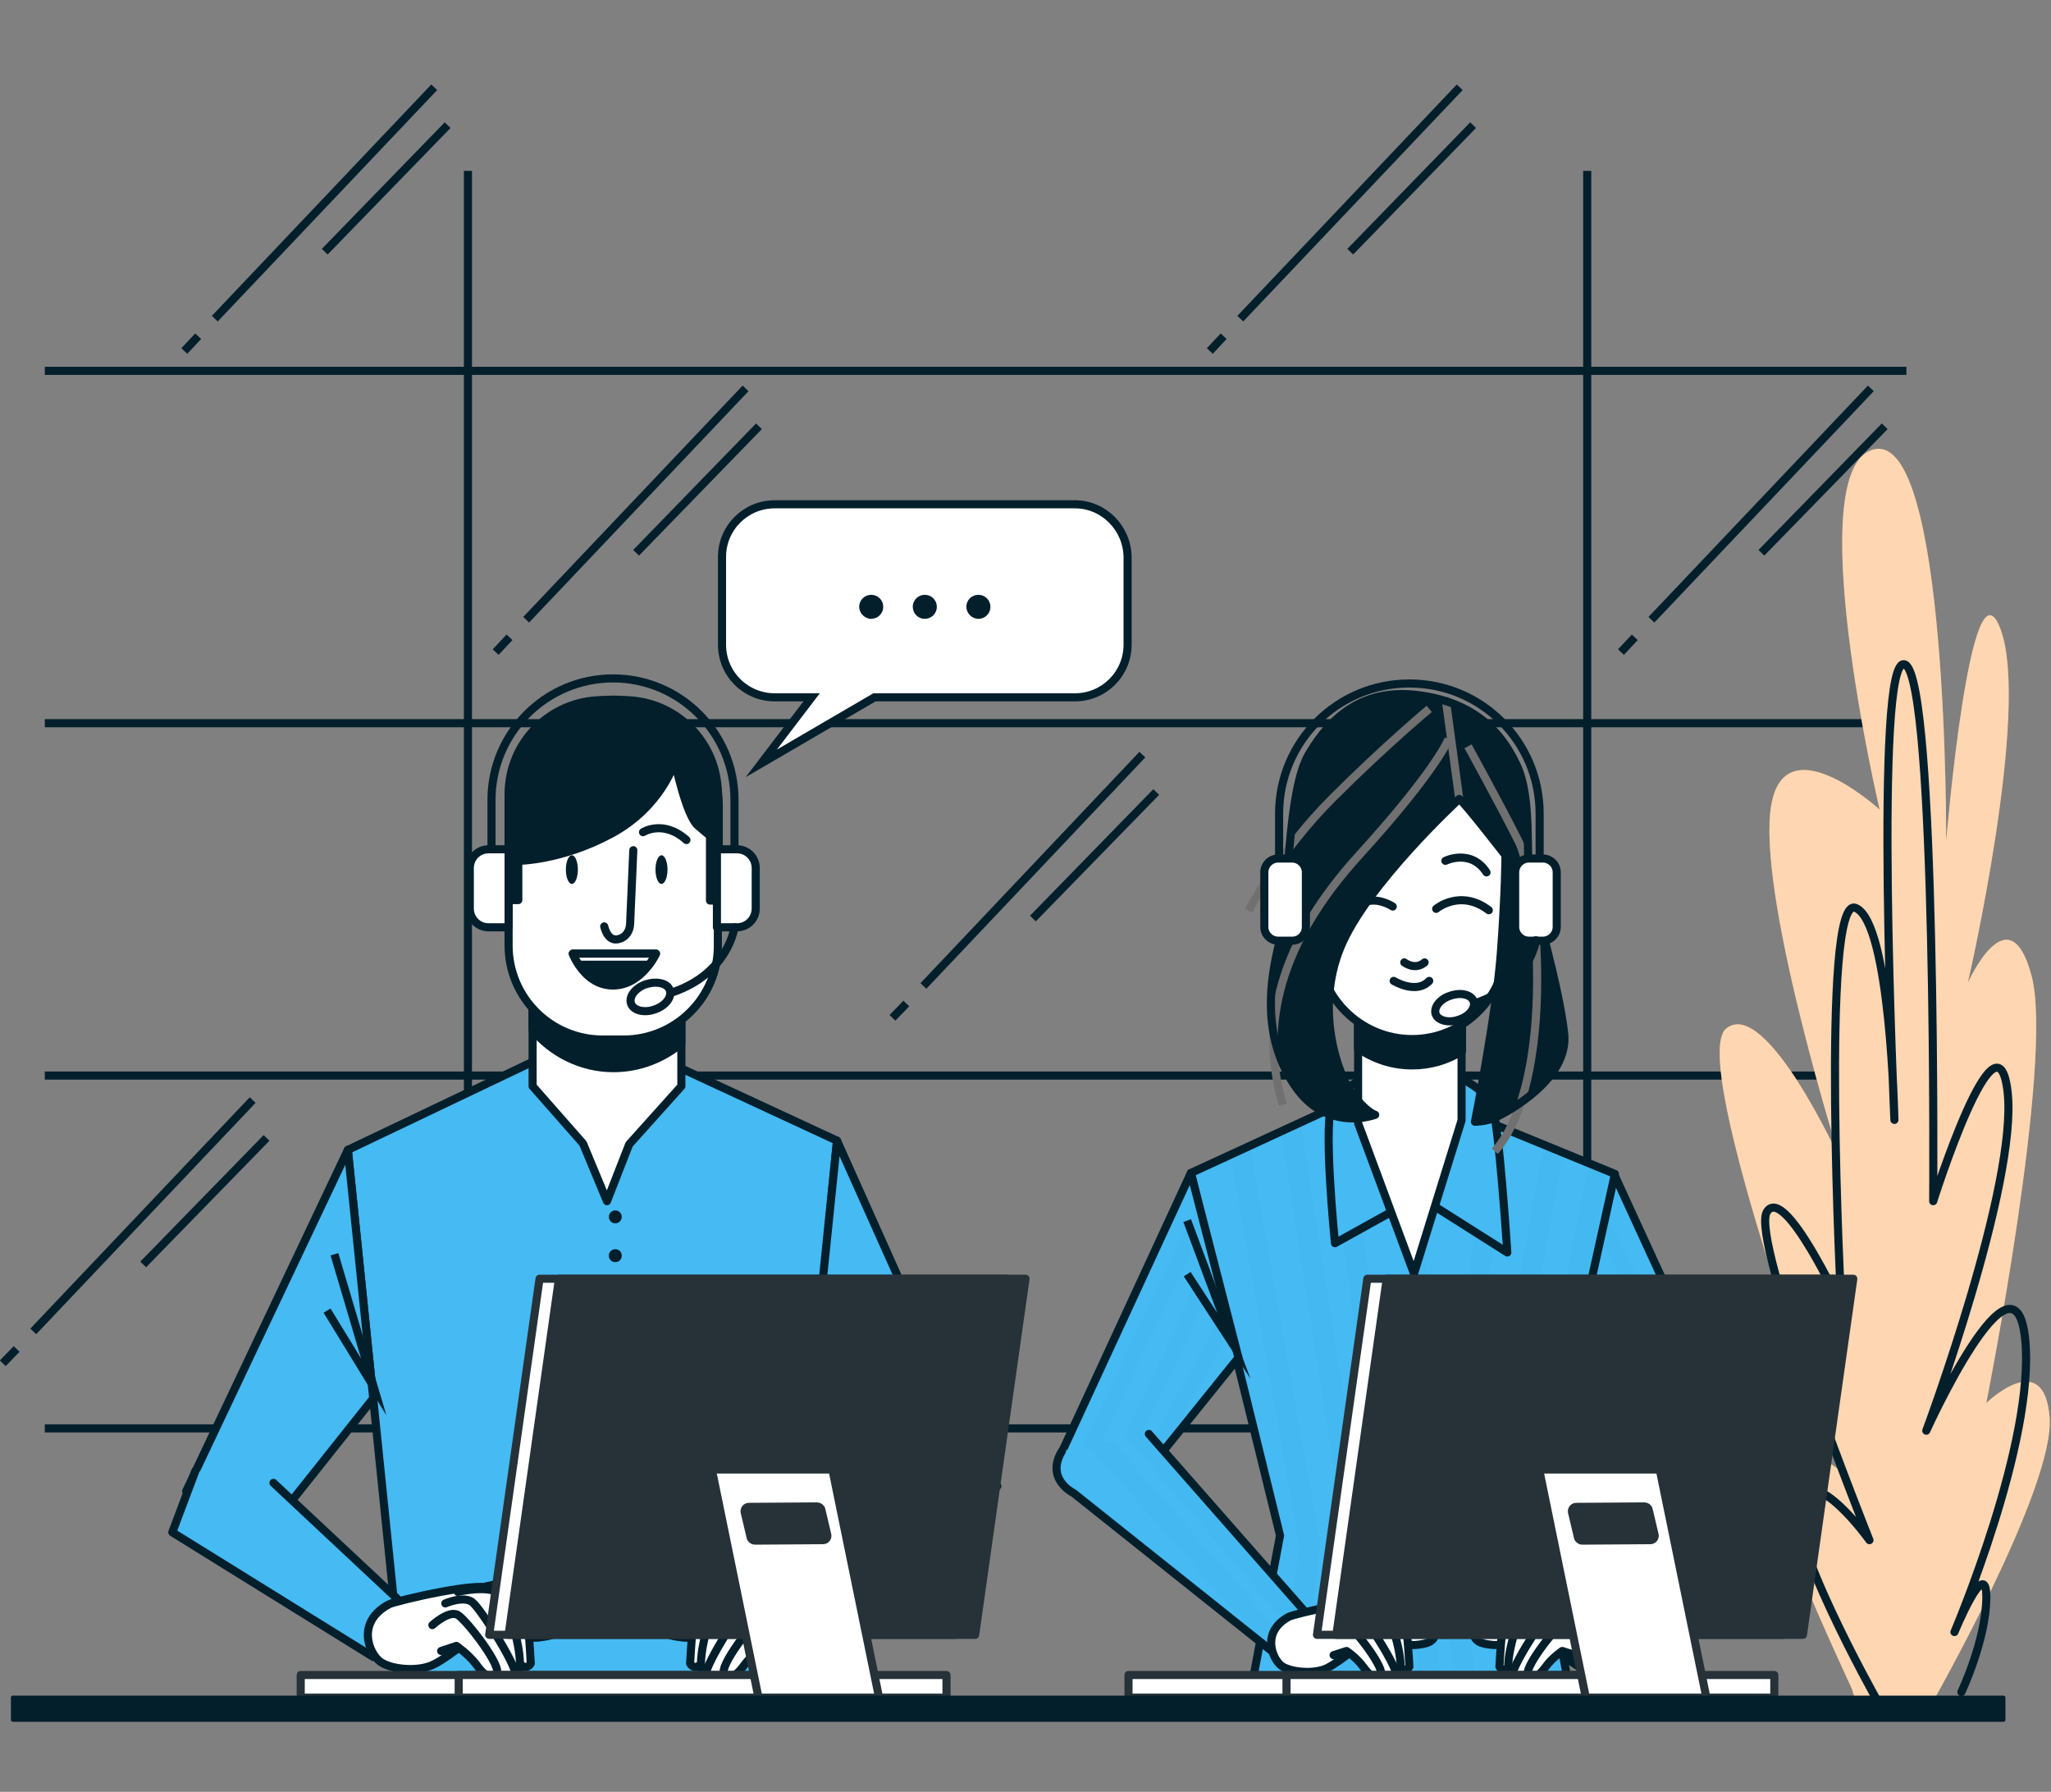 <svg width="506" height="442" viewBox="0 0 506 442" fill="none" xmlns="http://www.w3.org/2000/svg">
<rect x="0" y="0" width="506" height="442" fill="#808080" stroke="none"/>
<g clip-path="url(#clip0)">
<path d="M11.055 352.347H470.329" stroke="#041F2C" stroke-width="2" stroke-miterlimit="10"/>
<path d="M11.055 265.314H470.329" stroke="#041F2C" stroke-width="2" stroke-miterlimit="10"/>
<path d="M11.055 178.395H470.329" stroke="#041F2C" stroke-width="2" stroke-miterlimit="10"/>
<path d="M11.055 91.476H470.329" stroke="#041F2C" stroke-width="2" stroke-miterlimit="10"/>
<path d="M115.445 42.15V352.461" stroke="#041F2C" stroke-width="2" stroke-miterlimit="10"/>
<path d="M391.58 42.15V352.461" stroke="#041F2C" stroke-width="2" stroke-miterlimit="10"/>
<path d="M125.702 157.206L122.283 160.852" stroke="#041F2C" stroke-width="2" stroke-miterlimit="10"/>
<path d="M183.938 95.805L129.805 152.877" stroke="#041F2C" stroke-width="2" stroke-miterlimit="10"/>
<path d="M187.243 105.146L156.928 136.359" stroke="#041F2C" stroke-width="2" stroke-miterlimit="10"/>
<path d="M403.318 157.206L399.9 160.852" stroke="#041F2C" stroke-width="2" stroke-miterlimit="10"/>
<path d="M461.554 95.805L407.421 152.877" stroke="#041F2C" stroke-width="2" stroke-miterlimit="10"/>
<path d="M464.973 105.146L434.545 136.359" stroke="#041F2C" stroke-width="2" stroke-miterlimit="10"/>
<path d="M4.103 332.753L0.684 336.285" stroke="#041F2C" stroke-width="2" stroke-miterlimit="10"/>
<path d="M62.338 271.352L8.205 328.424" stroke="#041F2C" stroke-width="2" stroke-miterlimit="10"/>
<path d="M65.757 280.693L35.329 311.906" stroke="#041F2C" stroke-width="2" stroke-miterlimit="10"/>
<path d="M48.891 82.932L45.472 86.578" stroke="#041F2C" stroke-width="2" stroke-miterlimit="10"/>
<path d="M107.126 21.53L52.993 78.603" stroke="#041F2C" stroke-width="2" stroke-miterlimit="10"/>
<path d="M110.431 30.872L80.117 62.085" stroke="#041F2C" stroke-width="2" stroke-miterlimit="10"/>
<path d="M301.891 82.932L298.472 86.578" stroke="#041F2C" stroke-width="2" stroke-miterlimit="10"/>
<path d="M360.126 21.53L305.993 78.603" stroke="#041F2C" stroke-width="2" stroke-miterlimit="10"/>
<path d="M363.431 30.872L333.117 62.085" stroke="#041F2C" stroke-width="2" stroke-miterlimit="10"/>
<path d="M223.597 247.543L220.178 251.074" stroke="#041F2C" stroke-width="2" stroke-miterlimit="10"/>
<path d="M281.833 186.141L227.814 243.214" stroke="#041F2C" stroke-width="2" stroke-miterlimit="10"/>
<path d="M285.252 195.369L254.823 226.582" stroke="#041F2C" stroke-width="2" stroke-miterlimit="10"/>
<path d="M456.882 416.596C456.882 416.596 428.618 356.448 434.773 354.739C440.927 353.03 453.805 362.599 453.805 362.599C453.805 362.599 416.082 261.555 425.883 253.694C435.684 245.834 453.918 285.933 453.918 285.933C453.918 285.933 434.431 224.076 436.71 200.609C438.989 177.142 463.719 199.697 463.719 199.697C463.719 199.697 443.89 115.171 462.352 110.842C480.7 106.513 480.13 207.558 480.13 207.558C480.13 207.558 486.17 135.22 493.578 155.27C500.986 175.319 485.487 242.416 485.487 242.416C485.487 242.416 495.629 219.747 501.214 240.708C506.798 261.669 490.045 346.081 490.045 346.081C490.045 346.081 504.291 332.184 505.658 349.613C507.026 367.042 476.141 421.039 476.141 421.039L458.705 422.748L456.882 416.596Z" fill="#FC993E"/>
<path opacity="0.6" d="M456.882 416.596C456.882 416.596 428.618 356.448 434.773 354.739C440.927 353.03 453.805 362.599 453.805 362.599C453.805 362.599 416.082 261.555 425.883 253.694C435.684 245.834 453.918 285.933 453.918 285.933C453.918 285.933 434.431 224.076 436.71 200.609C438.989 177.142 463.719 199.697 463.719 199.697C463.719 199.697 443.89 115.171 462.352 110.842C480.7 106.513 480.13 207.558 480.13 207.558C480.13 207.558 486.17 135.22 493.578 155.27C500.986 175.319 485.487 242.416 485.487 242.416C485.487 242.416 495.629 219.747 501.214 240.708C506.798 261.669 490.045 346.081 490.045 346.081C490.045 346.081 504.291 332.184 505.658 349.613C507.026 367.042 476.141 421.039 476.141 421.039L458.705 422.748L456.882 416.596Z" fill="white"/>
<path d="M462.922 419.103C462.922 419.103 439.445 377.295 443.776 369.434C448.106 361.574 461.212 379.915 461.212 379.915C461.212 379.915 431.582 305.869 435.912 298.92C440.243 291.971 454.26 322.387 454.26 322.387C454.26 322.387 449.018 220.43 457.793 223.962C466.455 227.493 467.366 276.25 467.366 276.25C467.366 276.25 462.124 160.396 469.987 163.927C477.851 167.459 476.939 296.299 476.939 296.299C476.939 296.299 492.666 246.631 495.287 269.301C497.909 291.971 475.23 352.916 475.23 352.916C475.23 352.916 496.997 304.957 499.618 330.247C502.239 355.537 482.182 402.584 482.182 402.584C482.182 402.584 490.045 383.446 490.045 393.927C490.045 404.407 483.891 417.394 483.891 417.394" stroke="#041F2C" stroke-width="2" stroke-miterlimit="10" stroke-linecap="round" stroke-linejoin="round"/>
<path d="M398.19 289.578L429.986 358.84L410.042 364.536L386.452 335.145L398.19 289.578Z" fill="#45BAF3"/>
<g opacity="0.1">
<path opacity="0.1" d="M392.492 311.792L391.124 317.033L417.45 362.372L421.325 361.346L392.492 311.792Z" fill="#041F2C"/>
<path opacity="0.1" d="M410.156 364.422L413.917 363.397L389.415 323.64L388.047 328.766L410.156 364.422Z" fill="#041F2C"/>
<path opacity="0.1" d="M395.797 299.147L394.315 304.615L424.63 360.321L428.391 359.296L395.797 299.147Z" fill="#041F2C"/>
</g>
<path d="M398.19 289.578L429.986 358.84L410.042 364.536L386.452 335.145L398.19 289.578Z" stroke="#041F2C" stroke-width="2" stroke-miterlimit="10" stroke-linecap="round" stroke-linejoin="round"/>
<path d="M335.054 270.326L293.799 289.351L315.794 378.776L308.728 416.369H387.136L379.386 375.472L398.418 289.578L355.112 271.807L335.054 270.326Z" fill="#45BAF3"/>
<g opacity="0.1">
<path opacity="0.1" d="M335.51 416.369L337.105 380.712C337.105 380.599 337.105 380.371 337.105 380.257L320.809 276.934L316.022 279.098L331.977 380.712L330.382 416.255H335.51V416.369Z" fill="#041F2C"/>
<path opacity="0.1" d="M344.969 372.283V372.169L332.091 271.807L327.305 273.972L339.954 372.738L343.259 416.483H348.388L344.969 372.283Z" fill="#041F2C"/>
<path opacity="0.1" d="M321.15 416.369L325.709 381.624C325.709 381.396 325.709 381.054 325.709 380.826L308.273 282.629L303.486 284.794L320.581 381.282L316.022 416.255H321.15V416.369Z" fill="#041F2C"/>
<path opacity="0.1" d="M396.709 288.895L391.922 286.958L374.486 377.067C374.486 377.409 374.372 377.637 374.486 377.978L380.754 416.482H385.882L379.5 377.637L379.614 376.839L379.386 375.586L383.147 358.385L396.709 288.895Z" fill="#041F2C"/>
<path opacity="0.1" d="M351.009 280.579L345.881 280.693L350.097 416.369H355.226L351.009 280.579Z" fill="#041F2C"/>
<path opacity="0.1" d="M368.787 376.839L385.654 284.338L380.868 282.402L363.773 376.384C363.773 376.725 363.773 376.953 363.773 377.295L370.383 416.369H375.511L368.787 376.839Z" fill="#041F2C"/>
<path opacity="0.1" d="M359.556 373.763L372.32 278.984L367.42 277.047L354.428 373.422C354.428 373.65 354.428 373.877 354.428 373.991L359.1 416.369H364.229L359.556 373.763Z" fill="#041F2C"/>
</g>
<path d="M335.054 270.326L293.799 289.351L315.794 378.776L308.728 416.369H387.136L379.386 375.472L398.418 289.578L355.112 271.807L335.054 270.326Z" stroke="#041F2C" stroke-width="2" stroke-miterlimit="10" stroke-linecap="round" stroke-linejoin="round"/>
<path d="M293.799 289.35L261.205 359.865L281.947 364.194L305.537 334.917L293.799 289.35Z" fill="#45BAF3"/>
<g opacity="0.1">
<path opacity="0.1" d="M302.346 322.5L279.668 363.739L281.947 364.194L287.417 357.473L303.714 327.855L302.346 322.5Z" fill="#041F2C"/>
<path opacity="0.1" d="M300.295 314.64L298.814 308.83L273.513 362.485L277.274 363.283L300.295 314.64Z" fill="#041F2C"/>
<path opacity="0.1" d="M265.194 360.663L269.069 361.46L296.99 302.109L295.509 296.299L265.194 360.663Z" fill="#041F2C"/>
</g>
<path d="M292.887 301.084L304.398 331.956L292.887 314.298" stroke="#041F2C" stroke-width="2" stroke-miterlimit="10"/>
<path d="M293.799 289.35L261.205 359.865L281.947 364.194L305.537 334.917L293.799 289.35Z" stroke="#041F2C" stroke-width="2" stroke-miterlimit="10" stroke-linecap="round" stroke-linejoin="round"/>
<path d="M283.428 353.714L324.569 400.534L316.592 409.533L264.852 368.295C264.852 368.295 257.786 364.878 262.003 357.929" fill="#45BAF3"/>
<g opacity="0.1">
<path opacity="0.1" d="M320.239 403.838L324.114 400.534L303.372 376.383L283.428 353.714L278.072 354.739L320.239 403.838Z" fill="#041F2C"/>
<path opacity="0.1" d="M312.033 406.002L315.452 408.736L318.643 405.888L274.425 355.536L268.613 356.676L312.033 406.002Z" fill="#041F2C"/>
</g>
<path d="M283.428 353.714L324.569 400.534L316.592 409.533L264.852 368.295C264.852 368.295 257.786 364.878 262.003 357.929" stroke="#041F2C" stroke-width="2" stroke-miterlimit="10" stroke-linecap="round" stroke-linejoin="round"/>
<path d="M317.959 398.825C319.099 398.142 338.929 393.471 339.157 395.863C339.385 398.256 345.311 400.99 348.046 400.99C350.781 400.99 353.402 398.825 353.972 402.015C354.542 405.205 351.579 405.546 349.186 405.774C346.792 406.002 338.473 403.382 338.473 403.382C338.473 403.382 330.723 409.875 327.418 411.47C324.227 413.065 318.301 412.495 316.136 410.901C313.971 409.306 311.008 402.585 317.959 398.825Z" fill="white" stroke="#041F2C" stroke-width="2" stroke-miterlimit="10" stroke-linecap="round" stroke-linejoin="round"/>
<path d="M336.194 395.522C336.194 395.522 343.715 393.357 345.311 394.155C346.906 394.952 347.704 411.128 347.704 411.128C347.704 411.128 346.906 412.723 345.311 411.128C343.715 409.533 338.359 397.458 338.359 397.458" fill="white"/>
<path d="M336.194 395.522C336.194 395.522 343.715 393.357 345.311 394.155C346.906 394.952 347.704 411.128 347.704 411.128C347.704 411.128 346.906 412.723 345.311 411.128C343.715 409.533 338.359 397.458 338.359 397.458" stroke="#041F2C" stroke-width="2" stroke-miterlimit="10" stroke-linecap="round" stroke-linejoin="round"/>
<path d="M332.433 396.091C332.433 396.091 340.182 394.155 341.892 397.116C343.487 400.078 347.59 413.179 344.285 413.748C341.094 414.318 339.954 409.989 339.954 409.989L334.826 400.534L331.293 399.964" fill="white"/>
<path d="M332.433 396.091C332.433 396.091 340.182 394.155 341.892 397.116C343.487 400.078 347.59 413.179 344.285 413.748C341.094 414.318 339.954 409.989 339.954 409.989L334.826 400.534L331.293 399.964" stroke="#041F2C" stroke-width="2" stroke-miterlimit="10" stroke-linecap="round" stroke-linejoin="round"/>
<path d="M329.812 398.483C329.812 398.483 333.573 396.889 335.51 398.256C337.447 399.623 345.995 413.293 344.399 413.862C342.804 414.432 339.043 414.09 338.473 413.065C337.903 412.04 330.951 402.812 330.951 402.812" fill="white"/>
<path d="M329.812 398.483C329.812 398.483 333.573 396.889 335.51 398.256C337.447 399.623 345.995 413.293 344.399 413.862C342.804 414.432 339.043 414.09 338.473 413.065C337.903 412.04 330.951 402.812 330.951 402.812" stroke="#041F2C" stroke-width="2" stroke-miterlimit="10" stroke-linecap="round" stroke-linejoin="round"/>
<path d="M327.077 403.04C327.077 403.04 330.609 399.85 332.433 400.876C334.37 401.901 342.12 412.154 340.524 413.179C338.929 414.204 337.789 413.179 336.194 411.014C334.598 408.85 332.205 407.255 332.205 407.255L329.014 408.28" fill="white"/>
<path d="M327.077 403.04C327.077 403.04 330.609 399.85 332.433 400.876C334.37 401.901 342.12 412.154 340.524 413.179C338.929 414.204 337.789 413.179 336.194 411.014C334.598 408.85 332.205 407.255 332.205 407.255L329.014 408.28" stroke="#041F2C" stroke-width="2" stroke-miterlimit="10" stroke-linecap="round" stroke-linejoin="round"/>
<path d="M406.509 355.195L392.834 401.673L402.749 408.622L425.086 372.738C425.086 372.738 434.317 362.372 428.504 356.562" fill="#45BAF3"/>
<g opacity="0.1">
<path opacity="0.1" d="M402.977 408.053L403.204 407.825L422.123 356.106L416.88 355.878L398.532 405.774L400.583 407.141L402.977 408.053Z" fill="#041F2C"/>
<path opacity="0.1" d="M392.834 401.787L397.164 404.749L414.829 355.878L414.259 355.65L409.586 355.423L392.834 401.787Z" fill="#041F2C"/>
<path opacity="0.1" d="M429.986 359.296C429.644 358.271 429.188 357.359 428.391 356.562L425.655 356.448L411.41 394.61L424.972 372.738L429.986 359.296Z" fill="#041F2C"/>
</g>
<path d="M406.509 355.195L392.834 401.673L402.749 408.622L425.086 372.738C425.086 372.738 434.317 362.372 428.504 356.562" stroke="#041F2C" stroke-width="2" stroke-miterlimit="10" stroke-linecap="round" stroke-linejoin="round"/>
<path d="M399.672 398.825C398.532 398.142 378.702 393.471 378.474 395.863C378.246 398.256 372.32 400.99 369.585 400.99C366.85 400.99 364.229 398.825 363.659 402.015C363.089 405.205 366.052 405.546 368.445 405.774C370.839 406.002 379.158 403.382 379.158 403.382C379.158 403.382 386.908 409.875 390.213 411.47C393.404 413.065 399.33 412.495 401.495 410.901C403.774 409.306 406.737 402.585 399.672 398.825Z" fill="white" stroke="#041F2C" stroke-width="2" stroke-miterlimit="10" stroke-linecap="round" stroke-linejoin="round"/>
<path d="M381.437 395.522C381.437 395.522 373.916 393.357 372.32 394.155C370.725 394.952 369.927 411.128 369.927 411.128C369.927 411.128 370.725 412.723 372.32 411.128C373.916 409.533 379.272 397.458 379.272 397.458" fill="white"/>
<path d="M381.437 395.522C381.437 395.522 373.916 393.357 372.32 394.155C370.725 394.952 369.927 411.128 369.927 411.128C369.927 411.128 370.725 412.723 372.32 411.128C373.916 409.533 379.272 397.458 379.272 397.458" stroke="#041F2C" stroke-width="2" stroke-miterlimit="10" stroke-linecap="round" stroke-linejoin="round"/>
<path d="M385.198 396.091C385.198 396.091 377.449 394.155 375.739 397.116C374.144 400.078 370.041 413.179 373.346 413.748C376.537 414.318 377.677 409.989 377.677 409.989L382.805 400.534L386.338 399.964" fill="white"/>
<path d="M385.198 396.091C385.198 396.091 377.449 394.155 375.739 397.116C374.144 400.078 370.041 413.179 373.346 413.748C376.537 414.318 377.677 409.989 377.677 409.989L382.805 400.534L386.338 399.964" stroke="#041F2C" stroke-width="2" stroke-miterlimit="10" stroke-linecap="round" stroke-linejoin="round"/>
<path d="M387.819 398.483C387.819 398.483 384.059 396.889 382.121 398.256C380.184 399.623 371.636 413.293 373.232 413.862C374.827 414.432 378.588 414.09 379.158 413.065C379.728 412.04 386.68 402.812 386.68 402.812" fill="white"/>
<path d="M387.819 398.483C387.819 398.483 384.059 396.889 382.121 398.256C380.184 399.623 371.636 413.293 373.232 413.862C374.827 414.432 378.588 414.09 379.158 413.065C379.728 412.04 386.68 402.812 386.68 402.812" stroke="#041F2C" stroke-width="2" stroke-miterlimit="10" stroke-linecap="round" stroke-linejoin="round"/>
<path d="M390.555 403.04C390.555 403.04 387.022 399.85 385.198 400.876C383.261 401.901 375.511 412.154 377.107 413.179C378.702 414.204 379.842 413.179 381.437 411.014C383.033 408.85 385.426 407.255 385.426 407.255L388.617 408.28" fill="white"/>
<path d="M390.555 403.04C390.555 403.04 387.022 399.85 385.198 400.876C383.261 401.901 375.511 412.154 377.107 413.179C378.702 414.204 379.842 413.179 381.437 411.014C383.033 408.85 385.426 407.255 385.426 407.255L388.617 408.28" stroke="#041F2C" stroke-width="2" stroke-miterlimit="10" stroke-linecap="round" stroke-linejoin="round"/>
<path d="M338.131 265.542C338.131 265.542 331.635 267.592 328.9 271.579C326.165 275.566 329.356 306.666 329.356 306.666L350.097 295.16L371.864 308.944C371.864 308.944 369.813 277.161 368.104 272.605C366.394 268.048 355.34 262.808 351.579 263.377C347.818 263.833 338.131 265.542 338.131 265.542Z" fill="#45BAF3" stroke="#041F2C" stroke-width="2" stroke-miterlimit="10" stroke-linecap="round" stroke-linejoin="round"/>
<path d="M335.054 248.34V277.047L348.844 314.184L360.582 276.364V247.998L335.054 248.34Z" fill="white" stroke="#041F2C" stroke-width="2" stroke-miterlimit="10" stroke-linecap="round" stroke-linejoin="round"/>
<path d="M335.054 258.593C338.815 261.213 343.373 262.808 348.388 262.808C352.946 262.808 357.049 261.555 360.696 259.276V247.998L335.054 248.34V258.593Z" fill="#041F2C" stroke="#041F2C" stroke-width="2" stroke-miterlimit="10" stroke-linecap="round" stroke-linejoin="round"/>
<path d="M348.388 256.314C335.624 256.314 325.139 245.948 325.139 233.075L321.036 200.495C321.036 185.458 333.231 173.155 348.388 173.155C363.431 173.155 375.739 185.344 375.739 200.495L371.636 233.075C371.523 245.834 361.152 256.314 348.388 256.314Z" fill="white" stroke="#041F2C" stroke-width="2" stroke-miterlimit="10" stroke-linecap="round" stroke-linejoin="round"/>
<path d="M354.314 224.19C354.314 224.19 360.24 219.177 367.306 224.531" stroke="#041F2C" stroke-width="2" stroke-miterlimit="10" stroke-linecap="round" stroke-linejoin="round"/>
<path d="M343.601 223.62C343.601 223.62 340.752 221.683 337.675 222.253" stroke="#041F2C" stroke-width="2" stroke-miterlimit="10" stroke-linecap="round" stroke-linejoin="round"/>
<path d="M356.593 212.342C356.593 212.342 362.861 209.266 366.736 215.19" stroke="#041F2C" stroke-width="2" stroke-miterlimit="10" stroke-linecap="round" stroke-linejoin="round"/>
<path d="M346.45 237.404C346.45 237.404 349.072 239.455 351.465 237.404" stroke="#041F2C" stroke-width="2" stroke-miterlimit="10" stroke-linecap="round" stroke-linejoin="round"/>
<path d="M343.829 241.961C343.829 241.961 349.414 245.378 352.604 241.961" stroke="#041F2C" stroke-width="2" stroke-miterlimit="10" stroke-linecap="round" stroke-linejoin="round"/>
<path d="M360.012 197.077C360.012 197.077 337.105 218.152 330.723 233.645C324.341 249.024 330.04 265.086 333.573 269.757C337.105 274.427 339.271 274.997 339.271 274.997C339.271 274.997 327.191 279.667 319.213 267.478C311.236 255.403 313.287 241.733 315.68 232.278C318.073 222.823 317.39 195.141 322.974 185.913C328.444 176.686 336.422 169.851 349.641 171.446C362.861 173.041 369.927 179.762 374.03 188.42C378.246 196.963 376.195 211.545 377.563 217.924C378.93 224.304 384.628 243.442 385.882 254.833C387.25 266.225 371.523 274.427 369.129 275.566C366.736 276.706 363.887 276.706 363.887 276.706C363.887 276.706 369.129 250.277 370.269 235.126C371.409 219.975 371.409 210.975 371.409 210.975C371.409 210.975 361.152 197.761 360.012 197.077Z" fill="#041F2C"/>
<path d="M357.391 182.268C357.391 182.268 354.656 189.673 335.282 210.975C315.908 232.278 310.552 252.669 316.478 272.491" stroke="#707070" stroke-width="2" stroke-miterlimit="10"/>
<path d="M352.604 174.863C352.604 174.863 341.892 183.749 328.672 196.963C315.452 210.178 308.045 224.645 308.045 224.645" stroke="#707070" stroke-width="2" stroke-miterlimit="10"/>
<path d="M362.177 184.091C362.177 184.091 370.269 198.786 374.713 207.672C379.158 216.557 384.286 266.225 368.787 283.996" stroke="#707070" stroke-width="2" stroke-miterlimit="10"/>
<path d="M356.593 171.901L360.012 197.077" stroke="#707070" stroke-width="2" stroke-miterlimit="10"/>
<path d="M360.012 197.077C360.012 197.077 337.105 218.152 330.723 233.645C324.341 249.024 330.04 265.086 333.573 269.757C337.105 274.427 339.271 274.997 339.271 274.997C339.271 274.997 327.191 279.667 319.213 267.478C311.236 255.403 313.287 241.733 315.68 232.278C318.073 222.823 317.39 195.141 322.974 185.913C328.444 176.686 336.422 169.851 349.641 171.446C362.861 173.041 369.927 179.762 374.03 188.42C378.246 196.963 376.195 211.545 377.563 217.924C378.93 224.304 384.628 243.442 385.882 254.833C387.25 266.225 371.523 274.427 369.129 275.566C366.736 276.706 363.887 276.706 363.887 276.706C363.887 276.706 369.129 250.277 370.269 235.126C371.409 219.975 371.409 210.975 371.409 210.975C371.409 210.975 361.152 197.761 360.012 197.077Z" stroke="#041F2C" stroke-width="2" stroke-miterlimit="10" stroke-linecap="round" stroke-linejoin="round"/>
<path d="M318.757 232.05H315.338C313.515 232.05 311.919 230.569 311.919 228.633V215.19C311.919 213.368 313.401 211.773 315.338 211.773H318.757C320.581 211.773 322.176 213.254 322.176 215.19V228.633C322.176 230.569 320.695 232.05 318.757 232.05Z" fill="white" stroke="#041F2C" stroke-width="2" stroke-miterlimit="10" stroke-linecap="round" stroke-linejoin="round"/>
<path d="M380.64 232.05H377.221C375.397 232.05 373.802 230.569 373.802 228.633V215.19C373.802 213.368 375.283 211.773 377.221 211.773H380.64C382.463 211.773 384.059 213.254 384.059 215.19V228.633C384.059 230.569 382.463 232.05 380.64 232.05Z" fill="white" stroke="#041F2C" stroke-width="2" stroke-miterlimit="10" stroke-linecap="round" stroke-linejoin="round"/>
<path d="M379.842 211.773V200.723C379.842 182.952 365.482 168.598 347.704 168.598C329.926 168.598 315.566 182.952 315.566 200.723V211.773" stroke="#041F2C" stroke-width="2" stroke-miterlimit="10" stroke-linejoin="round"/>
<path d="M378.93 231.936C378.93 231.936 377.449 242.986 364.001 247.429" stroke="#041F2C" stroke-width="2" stroke-miterlimit="10" stroke-linecap="round" stroke-linejoin="round"/>
<path d="M363.545 246.973C364.115 248.568 362.519 250.732 359.898 251.53C357.391 252.441 354.77 251.758 354.2 250.163C353.63 248.568 355.226 246.404 357.847 245.606C360.468 244.695 362.975 245.378 363.545 246.973Z" stroke="#041F2C" stroke-width="2" stroke-miterlimit="10" stroke-linecap="round" stroke-linejoin="round"/>
<path d="M132.882 261.213L85.815 283.655L99.377 416.596H193.283L206.503 281.376L162.285 260.871L132.882 261.213Z" fill="#45BAF3" stroke="#041F2C" stroke-width="2" stroke-miterlimit="10" stroke-linecap="round" stroke-linejoin="round"/>
<path d="M151.8 301.767C152.681 301.767 153.395 301.053 153.395 300.173C153.395 299.292 152.681 298.578 151.8 298.578C150.919 298.578 150.205 299.292 150.205 300.173C150.205 301.053 150.919 301.767 151.8 301.767Z" fill="#041F2C"/>
<path d="M153.395 309.742C153.395 310.653 152.712 311.336 151.8 311.336C150.888 311.336 150.205 310.653 150.205 309.742C150.205 308.83 150.888 308.147 151.8 308.147C152.712 308.147 153.395 308.83 153.395 309.742Z" fill="#041F2C"/>
<path d="M168.097 267.934L155.219 282.288L149.749 296.299L143.823 282.06L131.4 267.934V242.872H168.097V267.934Z" fill="white" stroke="#041F2C" stroke-width="2" stroke-miterlimit="10" stroke-linecap="round" stroke-linejoin="round"/>
<path d="M131.4 254.036C136.187 259.732 143.367 263.491 151.344 263.491C157.726 263.491 163.652 261.099 168.097 257.34V242.986H131.4V254.036Z" fill="#041F2C" stroke="#041F2C" stroke-width="2" stroke-miterlimit="10" stroke-linecap="round" stroke-linejoin="round"/>
<path d="M153.851 256.428H148.723C135.845 256.428 125.474 246.062 125.474 233.189V195.938C125.474 183.065 135.845 172.699 148.723 172.699H153.851C166.729 172.699 177.1 183.065 177.1 195.938V233.189C177.214 245.948 166.729 256.428 153.851 256.428Z" fill="white" stroke="#041F2C" stroke-width="2" stroke-miterlimit="10" stroke-linecap="round" stroke-linejoin="round"/>
<path d="M156.245 209.722L155.447 228.063C155.333 229.658 154.421 231.139 152.826 231.594C151.458 232.05 149.863 231.594 149.065 228.519" stroke="#041F2C" stroke-width="2" stroke-miterlimit="10" stroke-linecap="round" stroke-linejoin="round"/>
<path d="M141.315 235.24H161.829C161.829 235.24 158.296 243.1 151.23 243.1C144.164 243.1 141.315 235.24 141.315 235.24Z" fill="#041F2C" stroke="#041F2C" stroke-width="2" stroke-miterlimit="10" stroke-linecap="round" stroke-linejoin="round"/>
<path d="M142.797 237.974H160.119C161.259 236.493 161.829 235.24 161.829 235.24H141.315C141.315 235.24 141.771 236.493 142.797 237.974Z" fill="white" stroke="#041F2C" stroke-width="2" stroke-miterlimit="10" stroke-linecap="round" stroke-linejoin="round"/>
<path d="M141.087 218.038C141.906 218.038 142.569 216.457 142.569 214.507C142.569 212.556 141.906 210.975 141.087 210.975C140.269 210.975 139.606 212.556 139.606 214.507C139.606 216.457 140.269 218.038 141.087 218.038Z" fill="#041F2C"/>
<path d="M163.196 218.038C164.015 218.038 164.678 216.457 164.678 214.507C164.678 212.556 164.015 210.975 163.196 210.975C162.378 210.975 161.715 212.556 161.715 214.507C161.715 216.457 162.378 218.038 163.196 218.038Z" fill="#041F2C"/>
<path d="M158.638 205.279C158.638 205.279 163.652 202.09 169.35 207.216" stroke="#041F2C" stroke-width="2" stroke-miterlimit="10" stroke-linecap="round" stroke-linejoin="round"/>
<path d="M151.344 172.585C137.099 172.585 125.474 184.205 125.474 198.444V222.025H125.702H127.868V212.342C127.868 212.342 138.466 212.342 150.888 205.621C163.31 198.9 166.501 187.85 166.501 187.85C166.501 187.85 169.236 201.178 172.2 203.684C175.163 206.191 175.163 206.191 175.163 206.191V222.139H177.328V198.444C177.214 184.205 165.59 172.585 151.344 172.585Z" fill="#041F2C" stroke="#041F2C" stroke-width="2" stroke-miterlimit="10" stroke-linecap="round" stroke-linejoin="round"/>
<path d="M125.474 228.746H120.574C117.953 228.746 115.901 226.696 115.901 224.076V214.165C115.901 211.545 117.953 209.494 120.574 209.494H125.474V228.746Z" fill="white" stroke="#041F2C" stroke-width="2" stroke-miterlimit="10" stroke-linecap="round" stroke-linejoin="round"/>
<path d="M176.872 228.746H181.773C184.394 228.746 186.445 226.696 186.445 224.076V214.165C186.445 211.545 184.394 209.494 181.773 209.494H176.872V228.746Z" fill="white" stroke="#041F2C" stroke-width="2" stroke-miterlimit="10" stroke-linecap="round" stroke-linejoin="round"/>
<path d="M121.258 209.494V197.305C121.258 180.787 134.705 167.345 151.23 167.345C167.755 167.345 181.203 180.787 181.203 197.305V209.494" stroke="#041F2C" stroke-width="2" stroke-miterlimit="10" stroke-linejoin="round"/>
<path d="M181.203 228.746C181.203 228.746 179.721 240.138 165.818 244.809" stroke="#041F2C" stroke-width="2" stroke-miterlimit="10" stroke-linecap="round" stroke-linejoin="round"/>
<path d="M165.248 244.239C165.818 245.948 164.222 248.112 161.487 249.024C158.866 249.935 156.245 249.251 155.675 247.543C155.105 245.834 156.7 243.669 159.436 242.758C162.057 241.961 164.678 242.53 165.248 244.239Z" stroke="#041F2C" stroke-width="2" stroke-miterlimit="10" stroke-linecap="round" stroke-linejoin="round"/>
<path d="M85.815 283.655L45.928 367.84L62.452 382.193L92.083 344.942L85.815 283.655Z" fill="#45BAF3" stroke="#041F2C" stroke-width="2" stroke-miterlimit="10" stroke-linecap="round" stroke-linejoin="round"/>
<path d="M82.51 309.4L92.197 342.094L80.686 323.298" stroke="#041F2C" stroke-width="2" stroke-miterlimit="10"/>
<path d="M206.503 281.376L244.453 366.131L221.09 376.156L200.235 342.664L206.503 281.376Z" fill="#45BAF3" stroke="#041F2C" stroke-width="2" stroke-miterlimit="10" stroke-linecap="round" stroke-linejoin="round"/>
<path d="M67.467 365.789L101.542 397.686L92.083 408.736L42.509 377.978L48.207 362.827" fill="#45BAF3"/>
<path d="M67.467 365.789L101.542 397.686L92.083 408.736L42.509 377.978L48.207 362.827" stroke="#041F2C" stroke-width="2" stroke-miterlimit="10" stroke-linecap="round" stroke-linejoin="round"/>
<path d="M95.958 395.749C97.325 394.952 120.574 389.484 120.916 392.218C121.258 395.066 128.209 398.256 131.4 398.256C134.591 398.256 137.668 395.749 138.352 399.509C139.036 403.268 135.503 403.61 132.654 403.952C129.805 404.293 120.004 401.104 120.004 401.104C120.004 401.104 110.887 408.736 107.012 410.559C103.251 412.495 96.3 411.812 93.792 409.875C91.171 408.053 87.638 400.192 95.958 395.749Z" fill="white" stroke="#041F2C" stroke-width="2" stroke-miterlimit="10" stroke-linecap="round" stroke-linejoin="round"/>
<path d="M117.383 391.99C117.383 391.99 126.272 389.484 128.095 390.395C130.033 391.307 130.945 410.331 130.945 410.331C130.945 410.331 130.033 412.267 128.095 410.331C126.158 408.394 119.89 394.269 119.89 394.269" fill="white"/>
<path d="M117.383 391.99C117.383 391.99 126.272 389.484 128.095 390.395C130.033 391.307 130.945 410.331 130.945 410.331C130.945 410.331 130.033 412.267 128.095 410.331C126.158 408.394 119.89 394.269 119.89 394.269" stroke="#041F2C" stroke-width="2" stroke-miterlimit="10" stroke-linecap="round" stroke-linejoin="round"/>
<path d="M112.938 392.674C112.938 392.674 122.055 390.509 123.993 393.927C125.93 397.458 130.603 412.837 126.842 413.521C123.081 414.204 121.827 409.078 121.827 409.078L115.787 398.028L111.685 397.344" fill="white"/>
<path d="M112.938 392.674C112.938 392.674 122.055 390.509 123.993 393.927C125.93 397.458 130.603 412.837 126.842 413.521C123.081 414.204 121.827 409.078 121.827 409.078L115.787 398.028L111.685 397.344" stroke="#041F2C" stroke-width="2" stroke-miterlimit="10" stroke-linecap="round" stroke-linejoin="round"/>
<path d="M109.861 395.522C109.861 395.522 114.306 393.585 116.471 395.18C118.636 396.775 128.779 412.837 126.956 413.521C125.018 414.204 120.688 413.862 120.004 412.609C119.32 411.356 111.115 400.648 111.115 400.648" fill="white"/>
<path d="M109.861 395.522C109.861 395.522 114.306 393.585 116.471 395.18C118.636 396.775 128.779 412.837 126.956 413.521C125.018 414.204 120.688 413.862 120.004 412.609C119.32 411.356 111.115 400.648 111.115 400.648" stroke="#041F2C" stroke-width="2" stroke-miterlimit="10" stroke-linecap="round" stroke-linejoin="round"/>
<path d="M106.67 400.876C106.67 400.876 110.773 397.116 112.938 398.37C115.104 399.623 124.335 411.584 122.397 412.951C120.46 414.204 119.206 412.951 117.383 410.445C115.445 407.939 112.596 406.002 112.596 406.002L108.836 407.255" fill="white"/>
<path d="M106.67 400.876C106.67 400.876 110.773 397.116 112.938 398.37C115.104 399.623 124.335 411.584 122.397 412.951C120.46 414.204 119.206 412.951 117.383 410.445C115.445 407.939 112.596 406.002 112.596 406.002L108.836 407.255" stroke="#041F2C" stroke-width="2" stroke-miterlimit="10" stroke-linecap="round" stroke-linejoin="round"/>
<path d="M215.392 357.701L195.334 399.964L208.212 406.685L246.048 366.586L235.222 354.625" fill="#45BAF3"/>
<path d="M215.392 357.701L195.334 399.964L208.212 406.685L246.048 366.586L235.222 354.625" stroke="#041F2C" stroke-width="2" stroke-miterlimit="10" stroke-linecap="round" stroke-linejoin="round"/>
<path d="M205.363 395.749C203.995 394.952 180.747 389.484 180.405 392.218C180.063 395.066 173.111 398.256 169.92 398.256C166.729 398.256 163.652 395.749 162.968 399.509C162.285 403.268 165.818 403.61 168.667 403.952C171.516 404.293 181.317 401.104 181.317 401.104C181.317 401.104 190.434 408.736 194.309 410.559C198.069 412.495 205.021 411.812 207.528 409.875C210.036 408.053 213.568 400.192 205.363 395.749Z" fill="white" stroke="#041F2C" stroke-width="2" stroke-miterlimit="10" stroke-linecap="round" stroke-linejoin="round"/>
<path d="M183.824 391.99C183.824 391.99 174.935 389.484 173.111 390.395C171.174 391.307 170.262 410.331 170.262 410.331C170.262 410.331 171.174 412.267 173.111 410.331C175.049 408.394 181.317 394.269 181.317 394.269" fill="white"/>
<path d="M183.824 391.99C183.824 391.99 174.935 389.484 173.111 390.395C171.174 391.307 170.262 410.331 170.262 410.331C170.262 410.331 171.174 412.267 173.111 410.331C175.049 408.394 181.317 394.269 181.317 394.269" stroke="#041F2C" stroke-width="2" stroke-miterlimit="10" stroke-linecap="round" stroke-linejoin="round"/>
<path d="M188.268 392.674C188.268 392.674 179.151 390.509 177.214 393.927C175.277 397.458 170.604 412.837 174.365 413.521C178.126 414.204 179.379 409.078 179.379 409.078L185.419 398.028L189.522 397.344" fill="white"/>
<path d="M188.268 392.674C188.268 392.674 179.151 390.509 177.214 393.927C175.277 397.458 170.604 412.837 174.365 413.521C178.126 414.204 179.379 409.078 179.379 409.078L185.419 398.028L189.522 397.344" stroke="#041F2C" stroke-width="2" stroke-miterlimit="10" stroke-linecap="round" stroke-linejoin="round"/>
<path d="M191.459 395.522C191.459 395.522 187.015 393.585 184.85 395.18C182.684 396.775 172.541 412.837 174.365 413.521C176.302 414.204 180.633 413.862 181.317 412.609C182 411.356 190.206 400.648 190.206 400.648" fill="white"/>
<path d="M191.459 395.522C191.459 395.522 187.015 393.585 184.85 395.18C182.684 396.775 172.541 412.837 174.365 413.521C176.302 414.204 180.633 413.862 181.317 412.609C182 411.356 190.206 400.648 190.206 400.648" stroke="#041F2C" stroke-width="2" stroke-miterlimit="10" stroke-linecap="round" stroke-linejoin="round"/>
<path d="M194.536 400.876C194.536 400.876 190.434 397.116 188.268 398.37C186.103 399.623 176.872 411.584 178.809 412.951C180.747 414.204 182 412.951 183.824 410.445C185.761 407.939 188.61 406.002 188.61 406.002L192.371 407.255" fill="white"/>
<path d="M194.536 400.876C194.536 400.876 190.434 397.116 188.268 398.37C186.103 399.623 176.872 411.584 178.809 412.951C180.747 414.204 182 412.951 183.824 410.445C185.761 407.939 188.61 406.002 188.61 406.002L192.371 407.255" stroke="#041F2C" stroke-width="2" stroke-miterlimit="10" stroke-linecap="round" stroke-linejoin="round"/>
<path d="M265.194 124.398H191.118C183.938 124.398 178.126 130.208 178.126 137.385V159.029C178.126 166.206 183.938 172.015 191.118 172.015H200.235L187.813 188.306L215.734 172.015H265.194C272.374 172.015 278.186 166.206 278.186 159.029V137.385C278.072 130.208 272.26 124.398 265.194 124.398Z" fill="white" stroke="#041F2C" stroke-width="2" stroke-miterlimit="10"/>
<path d="M217.899 149.688C217.899 151.396 216.532 152.65 214.936 152.65C213.341 152.65 211.973 151.283 211.973 149.688C211.973 147.979 213.341 146.726 214.936 146.726C216.532 146.726 217.899 147.979 217.899 149.688Z" fill="#041F2C"/>
<path d="M231.119 149.688C231.119 151.396 229.751 152.65 228.156 152.65C226.446 152.65 225.193 151.283 225.193 149.688C225.193 147.979 226.56 146.726 228.156 146.726C229.751 146.726 231.119 147.979 231.119 149.688Z" fill="#041F2C"/>
<path d="M244.339 149.688C244.339 151.396 242.971 152.65 241.376 152.65C239.78 152.65 238.413 151.283 238.413 149.688C238.413 147.979 239.78 146.726 241.376 146.726C242.971 146.726 244.339 147.979 244.339 149.688Z" fill="#041F2C"/>
<path d="M416.424 413.179H278.414V418.761H416.424V413.179Z" fill="white" stroke="#263238" stroke-width="2" stroke-miterlimit="10" stroke-linecap="round" stroke-linejoin="round"/>
<path d="M437.736 413.179H317.39V418.761H437.736V413.179Z" fill="white" stroke="#263238" stroke-width="2" stroke-miterlimit="10" stroke-linecap="round" stroke-linejoin="round"/>
<path d="M440.015 403.268H324.911L337.333 315.438H452.437L440.015 403.268Z" fill="white" stroke="#263238" stroke-width="2" stroke-miterlimit="10" stroke-linecap="round" stroke-linejoin="round"/>
<path d="M444.801 403.268H329.698L342.12 315.438H457.223L444.801 403.268Z" fill="#263238" stroke="#263238" stroke-width="2" stroke-miterlimit="10" stroke-linecap="round" stroke-linejoin="round"/>
<path d="M409.473 362.486L420.983 418.761H391.238L379.728 362.486H409.473ZM389.301 379.231C389.415 379.687 389.871 380.029 390.327 380.029L407.193 379.915C407.877 379.915 408.333 379.231 408.219 378.662L406.737 372.396C406.623 371.941 406.168 371.599 405.712 371.599L388.845 371.713C388.161 371.713 387.705 372.396 387.819 372.966L389.301 379.231Z" fill="white" stroke="#263238" stroke-width="2" stroke-miterlimit="10" stroke-linecap="round" stroke-linejoin="round"/>
<path d="M212.201 413.179H74.191V418.761H212.201V413.179Z" fill="white" stroke="#263238" stroke-width="2" stroke-miterlimit="10" stroke-linecap="round" stroke-linejoin="round"/>
<path d="M233.512 413.179H113.166V418.761H233.512V413.179Z" fill="white" stroke="#263238" stroke-width="2" stroke-miterlimit="10" stroke-linecap="round" stroke-linejoin="round"/>
<path d="M235.791 403.268H120.688L133.11 315.438H248.214L235.791 403.268Z" fill="white" stroke="#263238" stroke-width="2" stroke-miterlimit="10" stroke-linecap="round" stroke-linejoin="round"/>
<path d="M240.578 403.268H125.474L137.896 315.438H253L240.578 403.268Z" fill="#263238" stroke="#263238" stroke-width="2" stroke-miterlimit="10" stroke-linecap="round" stroke-linejoin="round"/>
<path d="M205.363 362.486L216.873 418.761H187.129L175.618 362.486H205.363ZM185.191 379.231C185.305 379.687 185.761 380.029 186.217 380.029L203.084 379.915C203.768 379.915 204.223 379.231 204.109 378.662L202.628 372.396C202.514 371.941 202.058 371.599 201.602 371.599L184.736 371.713C184.052 371.713 183.596 372.396 183.71 372.966L185.191 379.231Z" fill="white" stroke="#263238" stroke-width="2" stroke-miterlimit="10" stroke-linecap="round" stroke-linejoin="round"/>
<path d="M494.262 418.761H3.191V424.229H494.262V418.761Z" fill="#041F2C" stroke="#041F2C" stroke-miterlimit="10" stroke-linecap="round" stroke-linejoin="round"/>
</g>
<defs>
<clipPath id="clip0">
<rect width="506" height="442" fill="white"/>
</clipPath>
</defs>
</svg>
